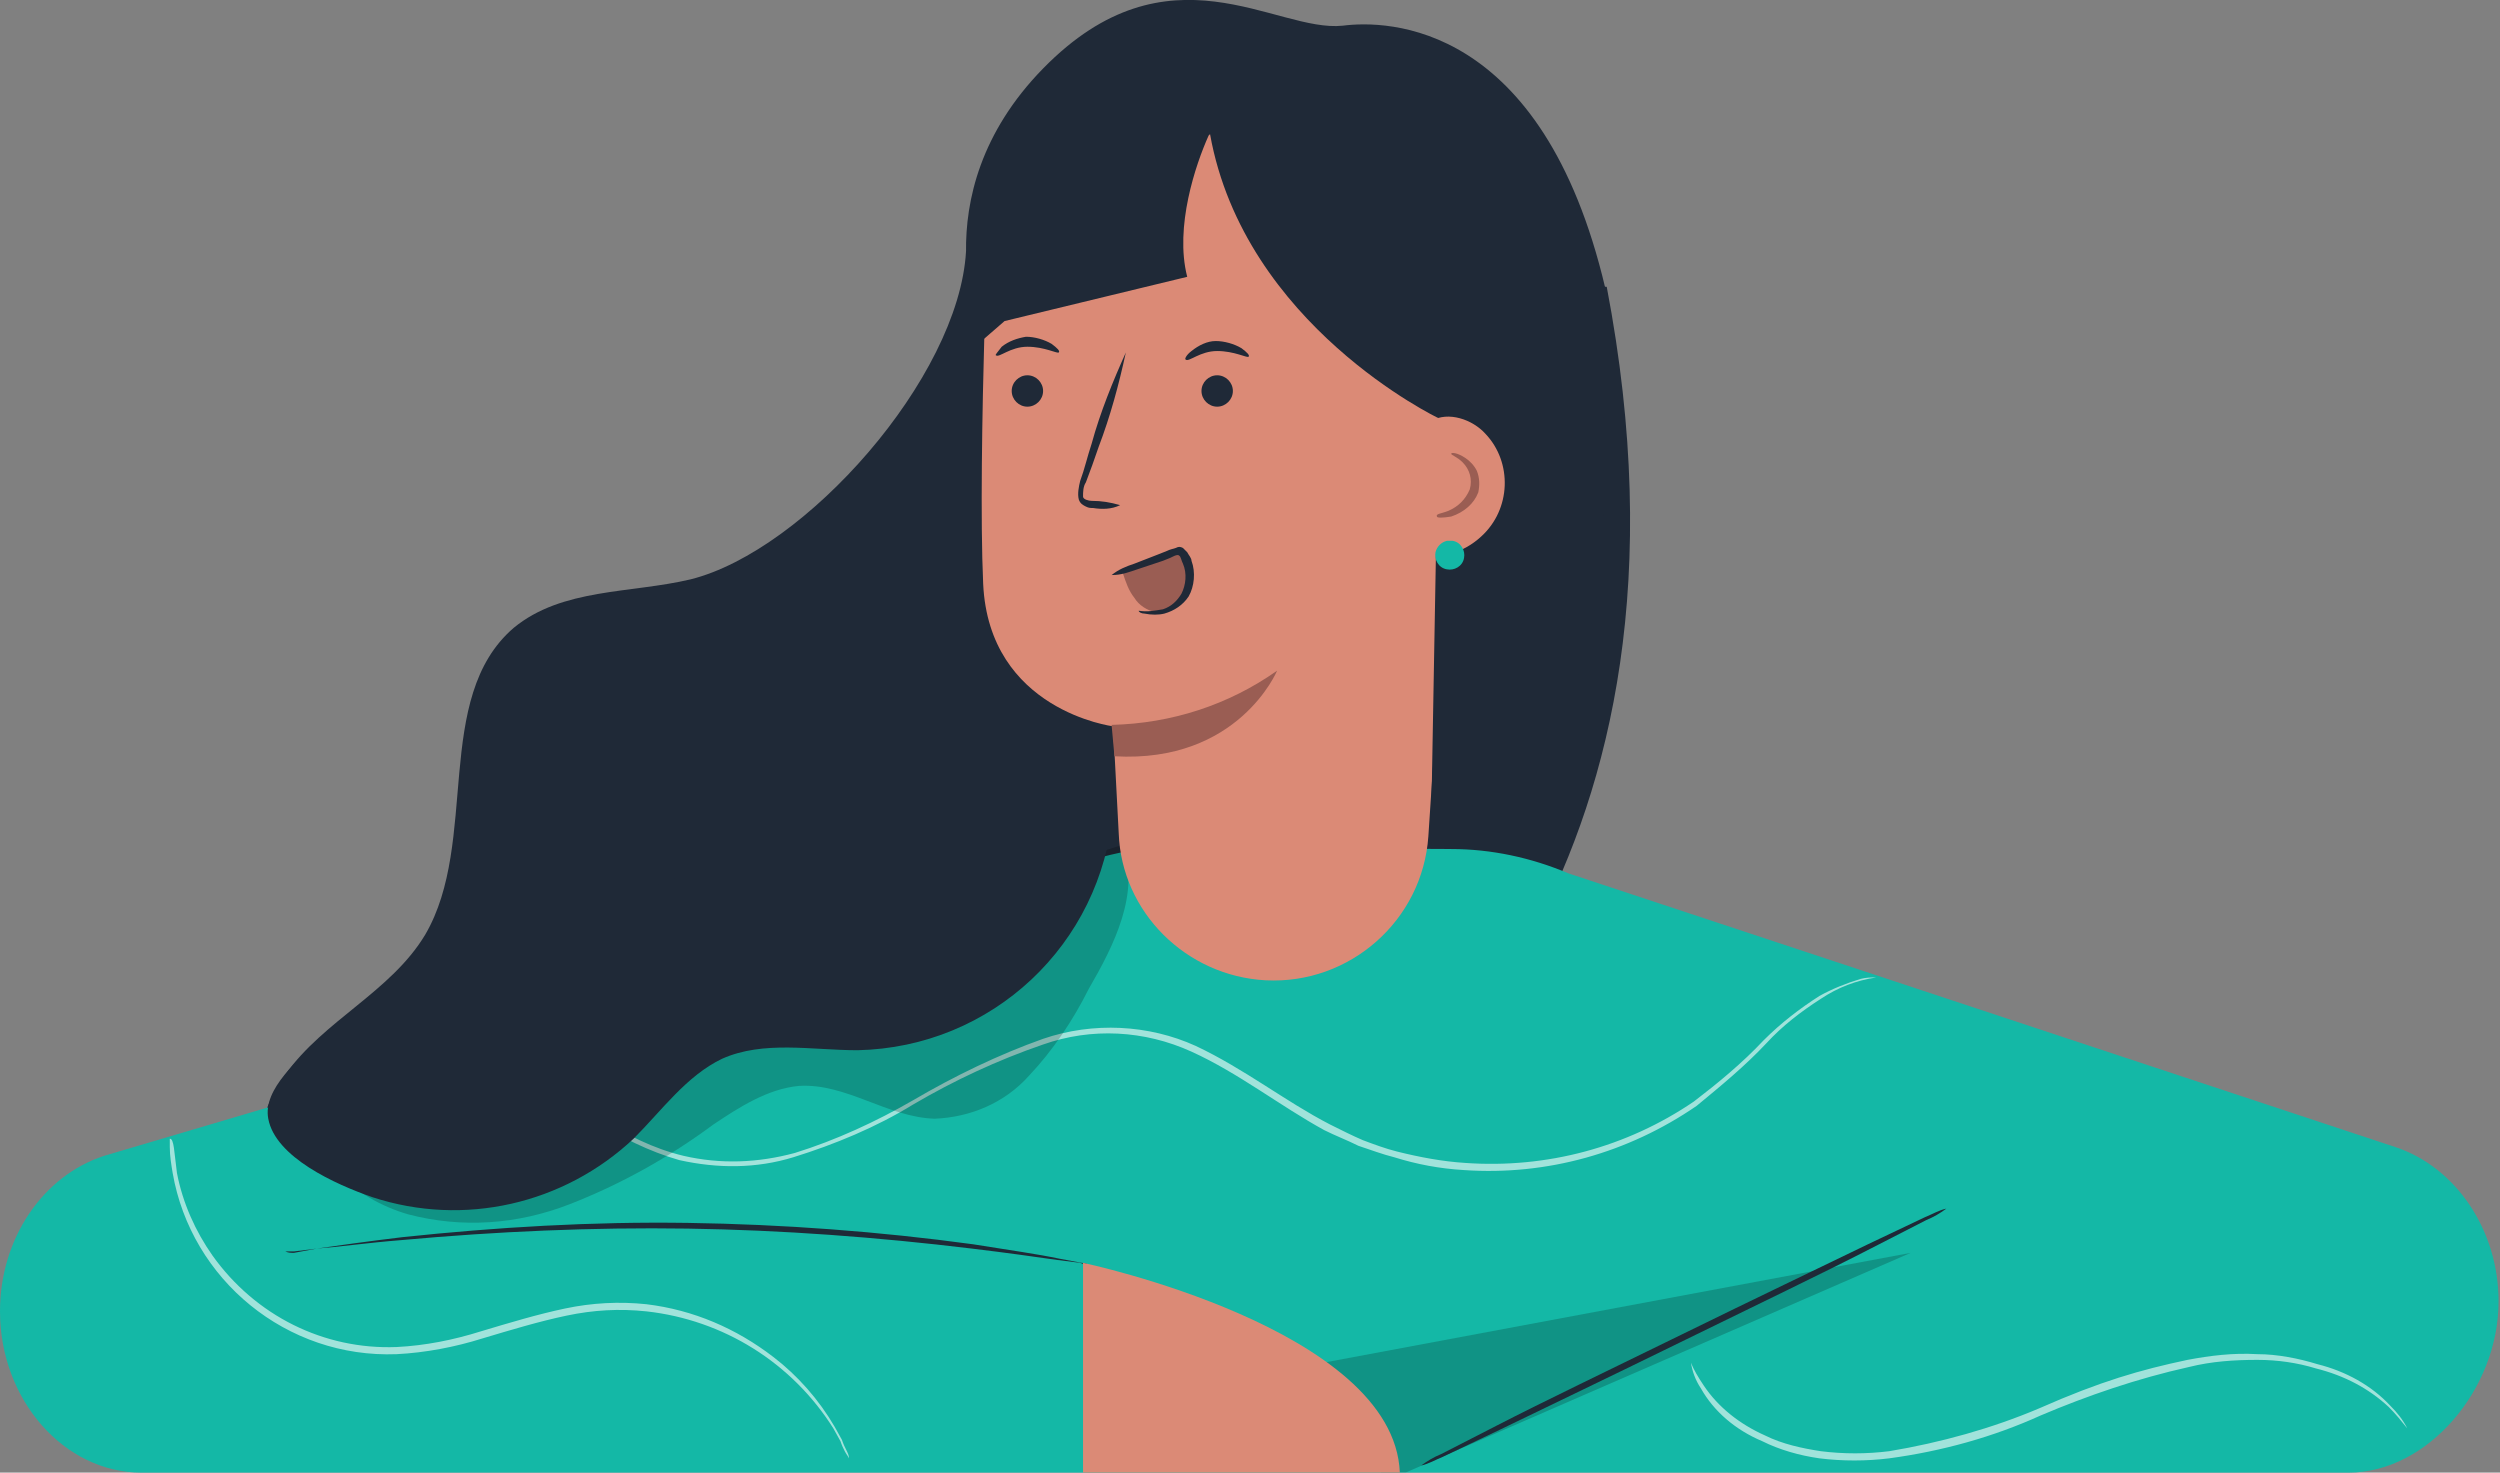 <?xml version="1.0" encoding="UTF-8"?>
<!-- Generator: Adobe Illustrator 25.3.1, SVG Export Plug-In . SVG Version: 6.00 Build 0)  -->
<svg xmlns="http://www.w3.org/2000/svg" xmlns:xlink="http://www.w3.org/1999/xlink" version="1.1" id="Layer_1" x="0px" y="0px" viewBox="0 0 175.2 103.2" style="enable-background:new 0 0 175.2 103.2;" xml:space="preserve">
<rect x="0" y="0" width="175.2" height="103.2" fill="#808080" stroke="none"/>
<style type="text/css">
	.st0{fill:#1F2937;}
	.st1{fill:#14B8A6;}
	.st2{opacity:0.6;}
	.st3{fill:#FFFFFF;}
	.st4{opacity:0.2;}
	.st5{fill:#DB8A76;}
	.st6{fill:#9A5D53;}
</style>
<g id="freepik--Character--inject-2">
	<path class="st0" d="M112.6,20.1c7.8,40.8-14.5,58-20.2,63.6c-12.1,11.9-29.2,17.2-46,17.6c-7.6,0.2-15.7-0.7-21.8-5.4   S15.5,81.6,20,75.3c2.7-3.8,7.4-5.8,9.8-9.8C33.6,59,30.3,48.9,36,44c3.4-2.8,8.2-2.4,12.4-3.4c8-2,18.8-14.1,19.3-23"></path>
	<path class="st1" d="M0,91.9c0,6.2,4.5,11.3,9.9,11.3l154.7,0c5.5,0,10.5-5.8,10.5-12l0,0c0-5-3-9.4-7.2-10.8l-58-19.2   c-2.6-1.1-5.4-1.7-8.2-1.7l-21.5-0.1c-3.2,0.6-6.3,1.5-9.3,2.8L7.3,81C3,82.4,0,86.8,0,91.9z"></path>
	<path class="st0" d="M20.6,87.8l1.6-0.3c1.4-0.2,3.5-0.5,6-0.8c6.6-0.7,13.3-1.1,20-1c6.7,0.1,13.4,0.6,20,1.5c2.5,0.4,4.6,0.7,6,1   l1.6,0.3c0.2,0,0.4,0.1,0.5,0.1c-0.2,0-0.4,0-0.6-0.1l-1.6-0.2c-1.4-0.2-3.5-0.5-6-0.8c-6.6-0.8-13.3-1.3-19.9-1.4   c-6.7-0.1-13.4,0.2-20,0.8c-2.5,0.2-4.6,0.5-6,0.6l-1.6,0.2c-0.2,0-0.4,0-0.6,0C20.2,87.8,20.4,87.8,20.6,87.8z"></path>
	<g class="st2">
		<path class="st3" d="M35.2,72.6l0.6,0.6c0.5,0.5,1.3,1.2,2.3,2.1c1.2,1.1,2.5,2.1,3.9,3c1.8,1.2,3.8,2.2,5.9,2.7    c2.6,0.6,5.2,0.5,7.8-0.2c2.9-0.9,5.7-2.2,8.3-3.7c2.9-1.7,6-3.2,9.1-4.3c3.5-1.2,7.4-1,10.7,0.5c3.4,1.6,6.3,3.9,9.4,5.5    c0.8,0.4,1.6,0.8,2.3,1.1c0.8,0.3,1.6,0.6,2.4,0.8c1.6,0.4,3.2,0.7,4.8,0.8c5.7,0.4,11.3-1.1,16-4.3c1.7-1.3,3.4-2.7,4.9-4.3    c1.2-1.2,2.5-2.2,3.9-3.1c0.9-0.5,1.9-0.9,2.9-1.2c0.4-0.1,0.7-0.1,1.1-0.1c-1.4,0.2-2.7,0.7-3.9,1.5c-1.4,0.9-2.7,1.9-3.8,3.1    c-1.5,1.6-3.2,3-4.9,4.4c-4.8,3.3-10.5,4.9-16.3,4.5c-1.7-0.1-3.3-0.4-4.9-0.9c-0.8-0.2-1.6-0.5-2.5-0.8c-0.8-0.4-1.6-0.7-2.4-1.1    c-3.1-1.7-6-4-9.3-5.5c-3.3-1.5-7-1.7-10.4-0.5c-3.2,1.1-6.2,2.5-9.1,4.2c-2.6,1.6-5.5,2.8-8.4,3.7c-2.6,0.8-5.3,0.8-8,0.2    c-2.1-0.6-4.1-1.6-6-2.8c-1.4-0.9-2.7-2-3.9-3.1c-1-0.9-1.8-1.7-2.2-2.2L35.2,72.6c-0.1,0-0.2-0.1-0.2-0.2    C35,72.4,35.1,72.5,35.2,72.6z"></path>
	</g>
	<g class="st4">
		<polygon points="98.5,103.2 96.8,103.2 92.2,95.6 133.9,87.8   "></polygon>
	</g>
	<g class="st2">
		<path class="st3" d="M12.4,82.2c0.4,2.1,1.3,4.1,2.5,5.8c3,4.2,7.8,6.6,12.9,6.4c2-0.1,4-0.5,5.9-1.1c2-0.6,4-1.2,5.9-1.6    c1.9-0.4,3.8-0.5,5.7-0.3c3.3,0.4,6.3,1.7,8.9,3.7c1.7,1.3,3.2,3,4.3,4.9l0.5,0.9c0.1,0.3,0.2,0.5,0.3,0.7    c0.1,0.2,0.2,0.4,0.2,0.6c-0.1-0.2-0.2-0.3-0.3-0.5c-0.1-0.2-0.2-0.4-0.3-0.7l-0.5-0.9c-2.9-4.6-7.7-7.6-13.1-8.2    c-1.9-0.2-3.7-0.1-5.6,0.3c-1.9,0.4-3.9,1-5.9,1.6c-1.9,0.6-4,1-6,1.1c-7.7,0.3-14.4-5.2-15.7-12.7c-0.1-0.6-0.2-1.2-0.2-1.8    c0-0.2,0-0.4,0-0.6C12.2,79.8,12.2,80.7,12.4,82.2z"></path>
	</g>
	<path class="st0" d="M135,85.5l-3.9,2c-3.3,1.7-7.9,3.9-13,6.4c-5.1,2.5-9.7,4.7-13,6.3l-4,1.9c-0.5,0.2-1,0.5-1.5,0.6   c0.4-0.3,0.9-0.6,1.4-0.8l3.9-2c3.3-1.7,7.9-3.9,13-6.4c5.1-2.5,9.7-4.7,13-6.3l4-1.9c0.5-0.2,1-0.5,1.5-0.6   C136,85,135.5,85.3,135,85.5z"></path>
	<g class="st2">
		<path class="st3" d="M119.4,97.1c1,1.5,2.5,2.7,4.3,3.5c1.2,0.6,2.6,0.9,3.9,1.1c1.6,0.2,3.2,0.2,4.8,0c3.6-0.6,7.2-1.6,10.5-3    c4.3-1.9,7.1-2.7,10.4-3.4c1.6-0.3,3.2-0.5,4.9-0.4c1.4,0,2.9,0.3,4.2,0.7c2,0.5,3.8,1.5,5.1,2.9c0.5,0.5,0.9,1,1.2,1.6    c-0.4-0.5-0.8-1-1.3-1.5c-1.4-1.3-3.1-2.2-5.1-2.7c-1.3-0.4-2.7-0.6-4.1-0.6c-1.6,0-3.2,0.1-4.8,0.5c-3.6,0.8-7.1,2-10.4,3.4    c-3.3,1.5-6.9,2.5-10.6,3c-1.6,0.2-3.3,0.2-4.9,0c-1.4-0.2-2.8-0.6-4-1.2c-1.9-0.8-3.4-2.1-4.3-3.7c-0.4-0.6-0.6-1.2-0.7-1.8    C118.7,96,119,96.5,119.4,97.1z"></path>
	</g>
	<g class="st4">
		<path d="M20.7,77.3c1.1,3.8,4.1,6.7,7.9,7.8c3.8,1,7.7,0.7,11.3-0.7c3.6-1.4,7-3.3,10.1-5.6c1.8-1.2,3.8-2.5,6-2.7    c3.3-0.2,6.2,2.2,9.5,2.3c2.5-0.1,4.9-1.1,6.6-3c1.7-1.8,3.1-3.9,4.2-6.1c1.8-3.1,3.6-6.7,2.4-10.1"></path>
	</g>
	<path class="st5" d="M88.7,68.7L88.7,68.7c5.9,0.3,11-4.2,11.4-10.1l2.7-41l-17.3-14l-16.1,7.8c0,0-0.9,20.6-0.5,29.5   s9.1,10,9.1,10s0.2,3.5,0.4,7.5C78.6,63.9,83.1,68.4,88.7,68.7z"></path>
	<path class="st0" d="M72,26.3c0.6,0,1.1,0.5,1.1,1.1c0,0.6-0.5,1.1-1.1,1.1c-0.6,0-1.1-0.5-1.1-1.1C70.9,26.8,71.4,26.3,72,26.3z"></path>
	<path class="st0" d="M70.2,24.3c0.5-0.4,1.1-0.6,1.7-0.7c0.6,0,1.3,0.2,1.8,0.5c0.4,0.3,0.6,0.5,0.5,0.6s-1-0.4-2.2-0.4   s-2,0.8-2.2,0.6C69.7,24.9,69.9,24.7,70.2,24.3z"></path>
	<path class="st0" d="M84.2,27.4c0-0.6,0.5-1.1,1.1-1.1c0.6,0,1.1,0.5,1.1,1.1c0,0.6-0.5,1.1-1.1,1.1S84.2,28,84.2,27.4   C84.2,27.4,84.2,27.4,84.2,27.4z"></path>
	<path class="st0" d="M83.5,24.6c0.5-0.4,1.1-0.7,1.7-0.7c0.6,0,1.3,0.2,1.8,0.5c0.4,0.3,0.6,0.5,0.5,0.6s-1-0.4-2.2-0.4   s-2,0.8-2.2,0.6C83,25.2,83.1,24.9,83.5,24.6z"></path>
	<path class="st0" d="M76.6,35.6c-0.2,0-0.3,0-0.5-0.1c-0.2-0.1-0.4-0.2-0.5-0.5c-0.1-0.4,0-0.9,0.1-1.3c0.3-0.8,0.5-1.7,0.8-2.6   c0.6-2.2,1.5-4.4,2.4-6.4c-0.5,2.3-1.1,4.5-1.9,6.6c-0.3,0.9-0.6,1.7-0.9,2.5c-0.2,0.3-0.2,0.7-0.2,1c0,0.2,0.4,0.3,0.6,0.3   c0.7,0,1.3,0.1,2,0.3C77.9,35.7,77.2,35.7,76.6,35.6z"></path>
	<path class="st6" d="M78.1,53c8.7,0.5,11.4-6,11.4-6c-3.4,2.4-7.4,3.7-11.6,3.8L78.1,53z"></path>
	<path class="st0" d="M112.5,20.2C108.1,1.5,97.2,1.4,94.1,1.8c-4.7,0.5-12.2-6-21,3s-4.2,19-4.2,19l1.5-1.3l12.8-3.1   c-0.9-3.5,0.6-7.9,1.5-9.9l0.1-0.1c2.4,13.4,16,19.9,16,19.9l-0.5,28.1c14-2.8,12-23.3,12-31l0,0L112.5,20.2z"></path>
	<path class="st5" d="M99,38.8c1.7,0.5,3.5,0,4.8-1.2c2.1-1.9,2.2-5.2,0.3-7.2c-0.9-1-2.6-1.6-3.8-0.9"></path>
	<path class="st6" d="M101.5,35.8c0.7-0.3,1.2-0.8,1.5-1.5c0.2-0.7,0-1.4-0.5-1.9c-0.4-0.4-0.8-0.5-0.8-0.6s0.4-0.1,1,0.3   c0.3,0.2,0.6,0.5,0.8,0.9c0.2,0.5,0.2,1,0.1,1.5c-0.3,0.8-1,1.4-1.9,1.7c-0.6,0.1-1,0.1-1,0C100.6,36,101,36,101.5,35.8z"></path>
	<path class="st1" d="M101.4,37.9c-0.4,0.1-0.7,0.4-0.8,0.8c-0.1,0.5,0.2,1.1,0.8,1.2c0.5,0.1,1.1-0.2,1.2-0.8   c0.1-0.5-0.2-1.1-0.8-1.2"></path>
	<path class="st5" d="M98.1,103.2c-0.4-10.1-22.2-14.7-22.2-14.7v14.9L98.1,103.2z"></path>
	<path class="st0" d="M77.3,55.8C60.1,56.7,43.5,62,27.9,69.3c-2,0.8-3.8,1.9-5.4,3.4c-1.5,1.5-4.1,3.6-3.7,5.7   c0.5,2.7,4.7,4.6,7.3,5.5c6.4,2.1,13.4,0.5,18.3-4.1c2-2,3.7-4.4,6.2-5.6c2.9-1.3,6.3-0.6,9.5-0.6c9.4-0.2,17.1-7.4,17.9-16.8"></path>
	<path class="st6" d="M78.6,40l3.2-1.1c0.2-0.1,0.4-0.1,0.7-0.1c0.6,0.1,0.8,0.8,0.8,1.4c0,0.7-0.2,1.3-0.6,1.9   c-0.4,0.5-1,0.8-1.7,0.8c-0.6-0.1-1.2-0.5-1.5-1c-0.4-0.5-0.6-1.1-0.8-1.7"></path>
	<path class="st0" d="M80.2,43c0.5,0.1,1,0.1,1.4,0c0.7-0.2,1.3-0.6,1.7-1.2c0.4-0.7,0.5-1.7,0.2-2.5c0-0.2-0.2-0.4-0.3-0.6   c-0.1-0.1-0.2-0.2-0.3-0.3c-0.2-0.1-0.3-0.1-0.5,0c-0.3,0.1-0.4,0.1-0.6,0.2l-0.5,0.2l-1.8,0.7c-0.6,0.2-1.1,0.4-1.6,0.8   c0.7,0,1.2-0.2,1.8-0.4l1.8-0.6l0.5-0.2c0.2-0.1,0.4-0.2,0.5-0.2c0.1,0,0.1,0,0.2,0.1c0.1,0.2,0.1,0.3,0.2,0.5   c0.3,0.7,0.2,1.5-0.1,2.1c-0.3,0.5-0.7,0.9-1.3,1.1c-0.6,0.1-1.1,0.2-1.7,0.1C79.8,42.9,80,43,80.2,43z"></path>
</g>
</svg>
